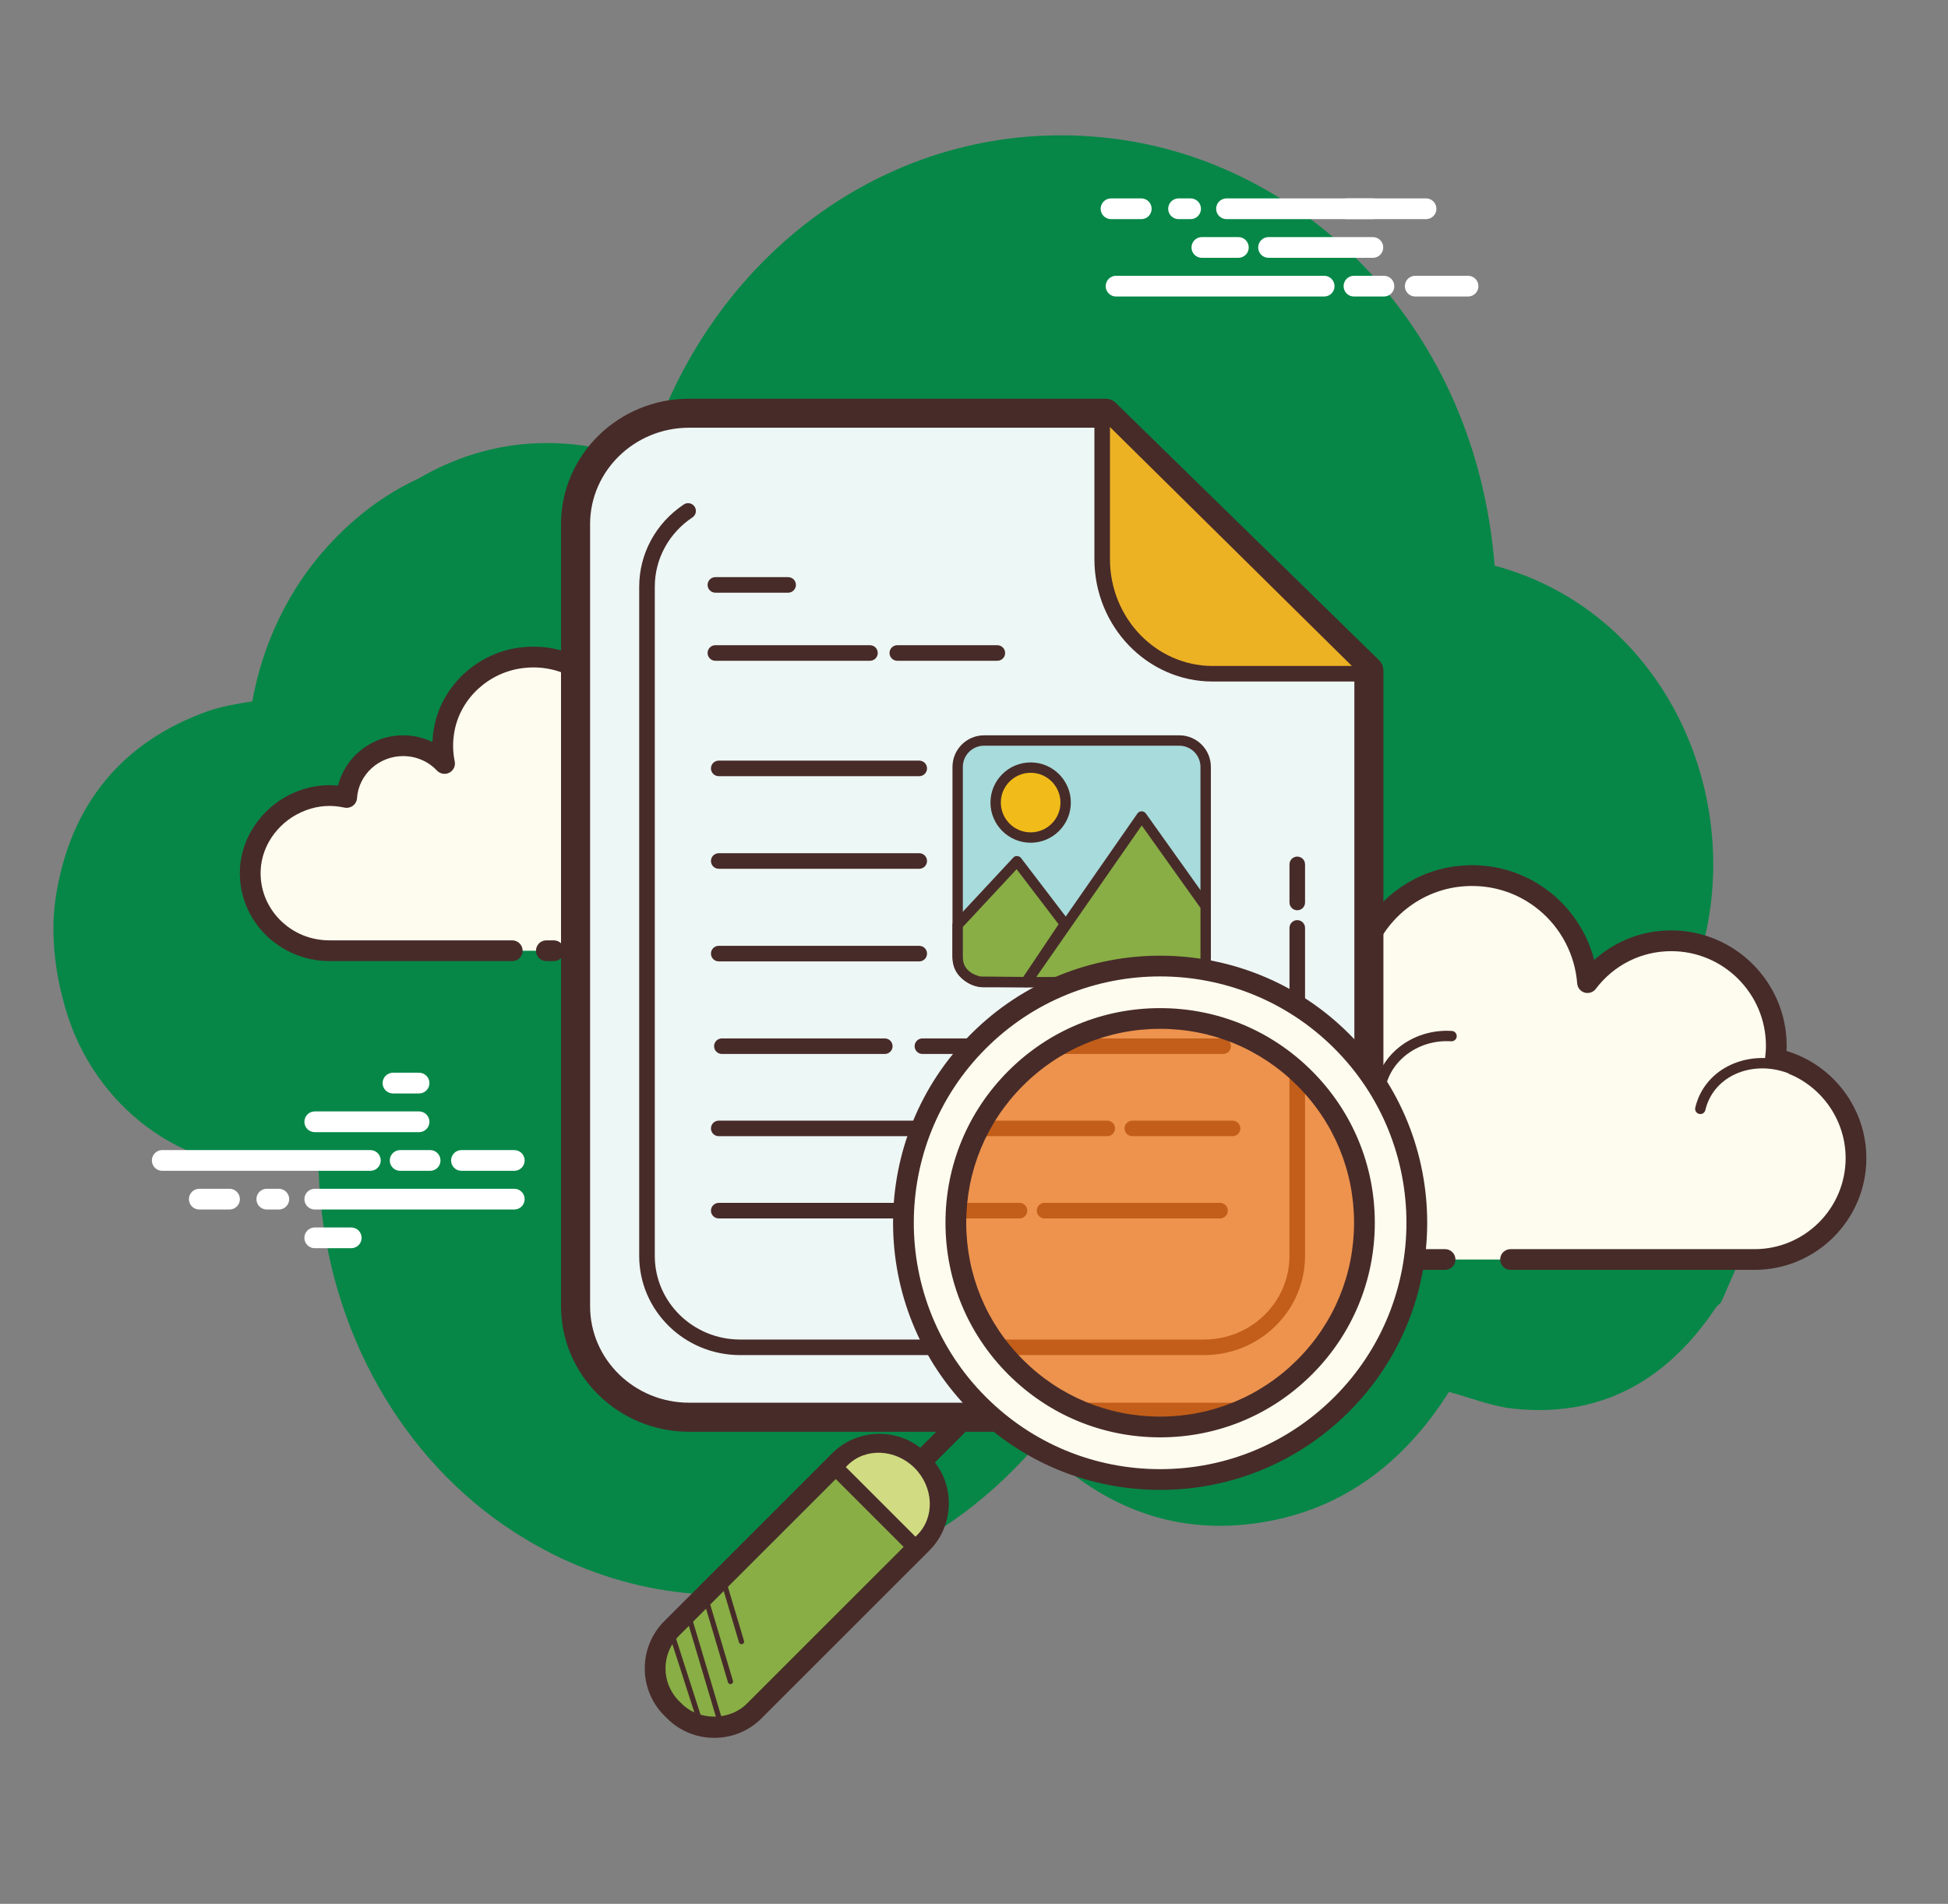 <svg xmlns="http://www.w3.org/2000/svg" width="89" height="87" viewBox="0 0 89 87" fill="none">
  <rect x="0" y="0" width="89" height="87" fill="#808080" stroke="none"/>
  <path d="M76.758 46.01C77.042 45.426 77.294 44.812 77.512 44.168C80.008 36.803 76.234 27.979 68.286 25.849C67.427 15.057 59.844 7.655 51.279 6.391C41.476 4.946 32.496 11.173 29.508 21.07C25.907 19.794 22.398 19.95 19.09 21.883C17.59 22.577 16.217 23.6 14.986 24.947C13.178 26.925 12.003 29.421 11.524 32.052C10.815 32.164 10.118 32.276 9.461 32.511C5.631 33.885 3.215 36.712 2.552 40.97C2.14 43.621 2.972 46.266 3.437 47.334C5.271 51.557 9.525 53.951 13.846 53.318C14.062 53.286 14.374 53.383 14.559 53.538C14.788 60.288 18.065 66.257 22.981 69.667C30.869 75.138 41.017 73.453 47.42 65.95C50.163 68.756 53.428 70.119 57.263 69.624C61.077 69.132 64.038 67.028 66.199 63.606C67.197 63.874 68.143 64.261 69.121 64.368C72.953 64.787 76.038 63.245 78.347 59.818C78.425 59.7 78.539 59.61 78.637 59.507C78.966 58.75 79.296 57.994 79.626 57.237C79.773 56.089 80.033 54.941 80.046 53.794C80.083 50.709 78.822 47.895 76.758 46.01Z" fill="#068747"/>
  <path d="M69.009 57.556C69.009 57.556 80.092 57.556 80.159 57.556C82.719 57.556 84.793 55.481 84.793 52.921C84.793 50.689 83.213 48.825 81.111 48.386C81.135 48.191 81.152 47.993 81.152 47.791C81.152 45.14 79.003 42.991 76.352 42.991C74.787 42.991 73.401 43.744 72.525 44.903C72.302 41.952 69.665 39.676 66.582 40.054C64.326 40.33 62.462 42.073 62.047 44.306C61.914 45.023 61.927 45.718 62.06 46.37C61.455 45.719 60.594 45.309 59.636 45.309C57.882 45.309 56.45 46.675 56.337 48.4C55.541 48.224 54.675 48.235 53.762 48.579C52.017 49.234 50.776 50.875 50.703 52.737C50.599 55.381 52.712 57.557 55.333 57.557C55.532 57.557 56.232 57.557 56.393 57.557H66.016" fill="#FDFCEF"/>
  <path d="M80.163 58.029H69.013C68.751 58.029 68.539 57.817 68.539 57.556C68.539 57.294 68.751 57.082 69.013 57.082H80.163C82.457 57.082 84.323 55.215 84.323 52.921C84.323 50.962 82.933 49.25 81.018 48.85C80.778 48.799 80.615 48.573 80.645 48.328C80.666 48.152 80.682 47.973 80.682 47.791C80.682 45.406 78.742 43.465 76.357 43.465C74.993 43.465 73.735 44.094 72.908 45.189C72.79 45.347 72.583 45.412 72.397 45.358C72.207 45.302 72.073 45.136 72.058 44.939C71.959 43.634 71.32 42.407 70.304 41.575C69.278 40.734 67.98 40.361 66.645 40.524C64.591 40.775 62.895 42.366 62.517 44.392C62.4 45.025 62.404 45.658 62.531 46.275C62.573 46.483 62.472 46.694 62.282 46.792C62.096 46.888 61.863 46.849 61.718 46.693C61.174 46.106 60.436 45.784 59.642 45.784C58.155 45.784 56.913 46.947 56.816 48.431C56.807 48.57 56.739 48.697 56.628 48.779C56.518 48.862 56.372 48.892 56.242 48.863C55.442 48.685 54.687 48.739 53.935 49.021C52.352 49.615 51.246 51.115 51.184 52.754C51.138 53.898 51.55 54.982 52.341 55.805C53.133 56.628 54.198 57.082 55.34 57.082H66.023C66.284 57.082 66.497 57.294 66.497 57.556C66.497 57.817 66.284 58.029 66.023 58.029H55.34C53.938 58.029 52.629 57.473 51.657 56.462C50.685 55.451 50.18 54.121 50.235 52.717C50.313 50.702 51.666 48.86 53.601 48.133C54.36 47.849 55.145 47.753 55.941 47.85C56.298 46.122 57.834 44.834 59.642 44.834C60.291 44.834 60.926 45.004 61.484 45.317C61.483 44.952 61.517 44.585 61.586 44.218C62.037 41.789 64.069 39.883 66.529 39.581C68.127 39.384 69.676 39.835 70.904 40.84C71.856 41.62 72.531 42.69 72.836 43.867C73.795 42.999 75.034 42.516 76.356 42.516C79.264 42.516 81.629 44.882 81.629 47.79C81.629 47.868 81.627 47.947 81.622 48.026C83.759 48.663 85.27 50.658 85.27 52.921C85.271 55.737 82.98 58.029 80.163 58.029Z" fill="#472B29"/>
  <path d="M66.322 47.346C64.608 47.233 63.132 48.417 63.027 49.99C63.014 50.185 63.022 50.378 63.051 50.565C62.72 50.191 62.231 49.938 61.669 49.901C60.64 49.834 59.752 50.512 59.623 51.437C59.436 51.386 59.241 51.351 59.039 51.338C57.539 51.239 56.248 52.276 56.155 53.652" fill="#FDFCEF"/>
  <path d="M56.152 53.889C56.147 53.889 56.142 53.889 56.136 53.889C56.005 53.88 55.907 53.767 55.916 53.637C56.017 52.133 57.402 50.995 59.052 51.102C59.18 51.11 59.309 51.127 59.439 51.152C59.699 50.235 60.625 49.595 61.682 49.666C62.085 49.692 62.461 49.818 62.783 50.028C62.784 50.011 62.785 49.994 62.787 49.976C62.902 48.275 64.494 46.993 66.334 47.111C66.465 47.12 66.564 47.232 66.554 47.363C66.547 47.488 66.442 47.584 66.318 47.584C66.314 47.584 66.308 47.584 66.302 47.584C64.741 47.479 63.357 48.567 63.258 50.008C63.247 50.181 63.255 50.357 63.281 50.53C63.297 50.635 63.243 50.736 63.147 50.781C63.053 50.825 62.939 50.802 62.87 50.724C62.563 50.379 62.129 50.171 61.649 50.139C60.753 50.086 59.965 50.665 59.853 51.471C59.843 51.538 59.805 51.598 59.749 51.636C59.693 51.673 59.621 51.684 59.556 51.667C59.377 51.618 59.196 51.587 59.019 51.576C57.656 51.477 56.471 52.425 56.388 53.669C56.38 53.793 56.277 53.889 56.152 53.889Z" fill="#472B29"/>
  <path d="M82.038 48.928C80.427 48.168 78.565 48.706 77.877 50.129C77.792 50.305 77.728 50.488 77.687 50.673" fill="#FDFCEF"/>
  <path d="M77.684 50.909C77.666 50.909 77.649 50.907 77.63 50.903C77.503 50.873 77.424 50.746 77.453 50.618C77.501 50.414 77.57 50.214 77.661 50.026C78.403 48.489 80.409 47.9 82.136 48.714C82.254 48.77 82.306 48.911 82.25 49.03C82.193 49.148 82.052 49.197 81.934 49.144C80.442 48.44 78.718 48.928 78.088 50.233C78.012 50.389 77.954 50.555 77.914 50.727C77.889 50.835 77.793 50.909 77.684 50.909Z" fill="#472B29"/>
  <path d="M16.921 53.503H7.413C7.152 53.503 6.939 53.291 6.939 53.029C6.939 52.768 7.152 52.555 7.413 52.555H16.921C17.183 52.555 17.395 52.768 17.395 53.029C17.395 53.291 17.183 53.503 16.921 53.503ZM19.652 53.503H18.282C18.021 53.503 17.808 53.291 17.808 53.029C17.808 52.768 18.021 52.555 18.282 52.555H19.652C19.914 52.555 20.126 52.768 20.126 53.029C20.126 53.291 19.914 53.503 19.652 53.503ZM23.496 53.503H21.083C20.821 53.503 20.609 53.291 20.609 53.029C20.609 52.768 20.821 52.555 21.083 52.555H23.496C23.758 52.555 23.97 52.768 23.97 53.029C23.97 53.291 23.758 53.503 23.496 53.503ZM23.496 55.271H14.381C14.119 55.271 13.907 55.059 13.907 54.797C13.907 54.536 14.119 54.323 14.381 54.323H23.496C23.758 54.323 23.97 54.536 23.97 54.797C23.97 55.059 23.758 55.271 23.496 55.271ZM12.739 55.271H12.189C11.927 55.271 11.715 55.059 11.715 54.797C11.715 54.536 11.927 54.323 12.189 54.323H12.739C13 54.323 13.213 54.536 13.213 54.797C13.213 55.059 13 55.271 12.739 55.271ZM10.486 55.271H9.105C8.844 55.271 8.631 55.059 8.631 54.797C8.631 54.536 8.844 54.323 9.105 54.323H10.486C10.747 54.323 10.96 54.536 10.96 54.797C10.96 55.059 10.747 55.271 10.486 55.271ZM19.146 51.736H14.381C14.119 51.736 13.907 51.524 13.907 51.262C13.907 51.001 14.119 50.788 14.381 50.788H19.146C19.408 50.788 19.62 51.001 19.62 51.262C19.62 51.524 19.408 51.736 19.146 51.736ZM19.146 49.968H17.954C17.693 49.968 17.48 49.756 17.48 49.495C17.48 49.233 17.693 49.02 17.954 49.02H19.146C19.408 49.02 19.62 49.233 19.62 49.495C19.62 49.756 19.408 49.968 19.146 49.968ZM16.047 57.039H14.38C14.118 57.039 13.906 56.827 13.906 56.565C13.906 56.304 14.118 56.091 14.38 56.091H16.047C16.309 56.091 16.521 56.304 16.521 56.565C16.521 56.827 16.31 57.039 16.047 57.039Z" fill="white"/>
  <path d="M31.103 43.447C32.888 43.447 34.437 43.447 34.459 43.447C36.459 43.447 38.081 41.86 38.081 39.902C38.081 38.194 36.847 36.769 35.204 36.433C35.223 36.283 35.236 36.132 35.236 35.978C35.236 33.95 33.556 32.306 31.485 32.306C30.262 32.306 29.179 32.882 28.494 33.769C28.319 31.512 26.259 29.771 23.849 30.06C22.087 30.271 20.629 31.604 20.305 33.312C20.201 33.86 20.212 34.392 20.316 34.891C19.843 34.393 19.17 34.079 18.422 34.079C17.051 34.079 15.931 35.124 15.843 36.443C15.22 36.309 14.543 36.317 13.831 36.579C12.467 37.079 11.497 38.335 11.44 39.76C11.359 41.782 13.011 43.447 15.059 43.447C15.215 43.447 15.761 43.447 15.888 43.447H23.409M24.962 43.447H25.304H24.962Z" fill="#FDFCEF"/>
  <path d="M34.458 43.919H31.102C30.84 43.919 30.628 43.706 30.628 43.445C30.628 43.183 30.84 42.971 31.102 42.971H34.458C36.193 42.971 37.605 41.593 37.605 39.9C37.605 38.456 36.554 37.192 35.106 36.895C34.864 36.846 34.7 36.618 34.731 36.373C34.747 36.242 34.758 36.11 34.758 35.976C34.758 34.213 33.288 32.778 31.481 32.778C30.446 32.778 29.492 33.245 28.865 34.057C28.745 34.213 28.541 34.278 28.355 34.221C28.167 34.165 28.032 33.999 28.018 33.804C27.943 32.838 27.483 31.961 26.72 31.336C25.935 30.691 24.932 30.402 23.902 30.528C22.342 30.715 21.052 31.895 20.767 33.398C20.677 33.868 20.68 34.337 20.775 34.793C20.819 35 20.718 35.211 20.53 35.309C20.345 35.406 20.114 35.369 19.966 35.215C19.561 34.786 19.01 34.551 18.416 34.551C17.308 34.551 16.383 35.396 16.311 36.474C16.302 36.611 16.233 36.737 16.123 36.82C16.012 36.903 15.873 36.933 15.739 36.905C15.132 36.773 14.56 36.812 13.99 37.022C12.793 37.461 11.956 38.569 11.909 39.777C11.876 40.606 12.176 41.396 12.757 42C13.359 42.627 14.174 42.971 15.054 42.971H23.404C23.665 42.971 23.878 43.183 23.878 43.445C23.878 43.706 23.665 43.919 23.404 43.919H15.054C13.931 43.919 12.845 43.459 12.074 42.656C11.313 41.864 10.918 40.828 10.961 39.738C11.025 38.15 12.111 36.701 13.662 36.131C14.242 35.918 14.837 35.839 15.446 35.899C15.773 34.576 16.99 33.601 18.418 33.601C18.885 33.601 19.344 33.708 19.758 33.907C19.766 33.679 19.792 33.45 19.836 33.219C20.197 31.315 21.823 29.82 23.79 29.585C25.081 29.43 26.335 29.791 27.322 30.601C28.031 31.182 28.533 31.937 28.787 32.783C29.537 32.169 30.48 31.829 31.482 31.829C33.812 31.829 35.707 33.688 35.707 35.974C35.707 36.006 35.706 36.038 35.705 36.071C37.378 36.597 38.553 38.145 38.553 39.898C38.553 42.117 36.716 43.919 34.458 43.919ZM25.302 43.919H24.962C24.7 43.919 24.488 43.706 24.488 43.445C24.488 43.183 24.7 42.971 24.962 42.971H25.302C25.564 42.971 25.776 43.183 25.776 43.445C25.776 43.706 25.564 43.919 25.302 43.919Z" fill="#472B29"/>
  <path d="M32.836 38.419C32.818 38.419 32.801 38.417 32.783 38.413C32.655 38.385 32.575 38.257 32.604 38.13C32.639 37.975 32.693 37.822 32.764 37.675C33.339 36.514 34.921 36.088 36.294 36.721C36.413 36.776 36.465 36.917 36.409 37.035C36.354 37.154 36.211 37.205 36.096 37.151C34.953 36.623 33.651 36.952 33.19 37.885C33.135 37.997 33.094 38.114 33.068 38.233C33.042 38.344 32.944 38.419 32.836 38.419Z" fill="#472B29"/>
  <path d="M27.947 43.92H26.897C26.636 43.92 26.423 43.707 26.423 43.446C26.423 43.184 26.636 42.972 26.897 42.972H27.947C28.208 42.972 28.421 43.184 28.421 43.446C28.421 43.707 28.208 43.92 27.947 43.92Z" fill="#472B29"/>
  <path d="M60.498 13.55H50.99C50.729 13.55 50.517 13.338 50.517 13.076C50.517 12.815 50.729 12.602 50.99 12.602H60.498C60.76 12.602 60.972 12.815 60.972 13.076C60.972 13.338 60.76 13.55 60.498 13.55ZM63.229 13.55H61.86C61.598 13.55 61.386 13.338 61.386 13.076C61.386 12.815 61.598 12.602 61.86 12.602H63.229C63.491 12.602 63.703 12.815 63.703 13.076C63.703 13.338 63.491 13.55 63.229 13.55ZM67.072 13.55H64.659C64.397 13.55 64.185 13.338 64.185 13.076C64.185 12.815 64.397 12.602 64.659 12.602H67.072C67.334 12.602 67.546 12.815 67.546 13.076C67.546 13.338 67.335 13.55 67.072 13.55ZM65.153 10.014H56.037C55.776 10.014 55.563 9.802 55.563 9.54C55.563 9.279 55.776 9.066 56.037 9.066H65.153C65.415 9.066 65.627 9.279 65.627 9.54C65.627 9.802 65.415 10.014 65.153 10.014ZM54.395 10.014H53.846C53.584 10.014 53.372 9.802 53.372 9.54C53.372 9.279 53.584 9.066 53.846 9.066H54.395C54.657 9.066 54.87 9.279 54.87 9.54C54.87 9.802 54.658 10.014 54.395 10.014ZM52.142 10.014H50.761C50.499 10.014 50.287 9.802 50.287 9.54C50.287 9.279 50.499 9.066 50.761 9.066H52.142C52.404 9.066 52.616 9.279 52.616 9.54C52.616 9.802 52.405 10.014 52.142 10.014ZM62.723 11.782H57.958C57.696 11.782 57.484 11.57 57.484 11.308C57.484 11.047 57.696 10.834 57.958 10.834H62.723C62.985 10.834 63.197 11.047 63.197 11.308C63.197 11.57 62.985 11.782 62.723 11.782Z" fill="white"/>
  <path d="M62.724 10.014H61.532C61.27 10.014 61.058 9.802 61.058 9.54C61.058 9.279 61.27 9.066 61.532 9.066H62.724C62.985 9.066 63.197 9.279 63.197 9.54C63.197 9.802 62.985 10.014 62.724 10.014ZM56.578 11.782H54.91C54.649 11.782 54.437 11.57 54.437 11.308C54.437 11.047 54.649 10.834 54.91 10.834H56.578C56.84 10.834 57.052 11.047 57.052 11.308C57.052 11.57 56.84 11.782 56.578 11.782Z" fill="white"/>
  <path d="M39.368 18.882H50.511C55.19 23.455 57.863 26.068 62.542 30.641V59.691C62.542 62.481 60.207 64.763 57.353 64.763H31.485C28.631 64.763 26.296 62.48 26.296 59.691V23.953C26.296 21.163 28.631 18.882 31.485 18.882H32.239H39.368Z" fill="#EDF7F5"/>
  <path d="M57.353 65.427H31.485C28.258 65.427 25.632 62.854 25.632 59.691V23.954C25.632 20.791 28.258 18.219 31.485 18.219H50.511C50.684 18.219 50.85 18.287 50.974 18.408L63.005 30.168C63.133 30.293 63.205 30.463 63.205 30.642V59.692C63.206 62.854 60.581 65.427 57.353 65.427ZM31.485 19.545C28.989 19.545 26.96 21.522 26.96 23.953V59.691C26.96 62.121 28.99 64.099 31.485 64.099H57.353C59.848 64.099 61.878 62.121 61.878 59.691V30.92L50.242 19.545H31.485Z" fill="#472B29"/>
  <path d="M50.365 19.172V25.552C50.365 28.431 52.636 30.787 55.413 30.787H62.124" fill="#EDB124"/>
  <path d="M62.116 31.143H55.404C52.424 31.143 50.001 28.634 50.001 25.552V19.172C50.001 18.976 50.16 18.816 50.357 18.816C50.553 18.816 50.712 18.976 50.712 19.172V25.552C50.712 28.242 52.818 30.432 55.404 30.432H62.116C62.312 30.432 62.471 30.591 62.471 30.787C62.471 30.983 62.312 31.143 62.116 31.143ZM59.269 41.596C59.073 41.596 58.914 41.437 58.914 41.241V39.499C58.914 39.303 59.073 39.143 59.269 39.143C59.465 39.143 59.625 39.303 59.625 39.499V41.241C59.625 41.437 59.465 41.596 59.269 41.596ZM59.269 46.242C59.073 46.242 58.914 46.083 58.914 45.887V42.402C58.914 42.206 59.073 42.047 59.269 42.047C59.465 42.047 59.625 42.206 59.625 42.402V45.887C59.625 46.083 59.465 46.242 59.269 46.242ZM55.016 61.923H33.812C31.271 61.923 29.204 59.891 29.204 57.392V26.808C29.204 25.303 29.966 23.899 31.242 23.052C31.405 22.943 31.625 22.988 31.735 23.151C31.843 23.314 31.799 23.535 31.636 23.644C30.559 24.36 29.916 25.542 29.916 26.808V57.392C29.916 59.498 31.665 61.212 33.813 61.212H55.016C57.165 61.212 58.913 59.498 58.913 57.392V47.049C58.913 46.853 59.072 46.694 59.268 46.694C59.465 46.694 59.624 46.853 59.624 47.049V57.392C59.625 59.891 57.557 61.923 55.016 61.923Z" fill="#472B29"/>
  <path d="M41.999 43.932H32.838C32.641 43.932 32.482 43.773 32.482 43.577C32.482 43.38 32.641 43.221 32.838 43.221H41.999C42.195 43.221 42.354 43.38 42.354 43.577C42.354 43.773 42.195 43.932 41.999 43.932ZM40.424 48.163H32.981C32.785 48.163 32.625 48.004 32.625 47.807C32.625 47.611 32.785 47.452 32.981 47.452H40.424C40.62 47.452 40.78 47.611 40.78 47.807C40.78 48.004 40.62 48.163 40.424 48.163ZM55.884 48.163H42.143C41.947 48.163 41.787 48.004 41.787 47.807C41.787 47.611 41.947 47.452 42.143 47.452H55.884C56.08 47.452 56.24 47.611 56.24 47.807C56.24 48.004 56.08 48.163 55.884 48.163ZM50.588 51.92H44.289C44.093 51.92 43.933 51.761 43.933 51.565C43.933 51.369 44.093 51.209 44.289 51.209H50.588C50.784 51.209 50.944 51.369 50.944 51.565C50.944 51.761 50.784 51.92 50.588 51.92ZM56.314 51.92H51.733C51.537 51.92 51.378 51.761 51.378 51.565C51.378 51.369 51.537 51.209 51.733 51.209H56.314C56.51 51.209 56.669 51.369 56.669 51.565C56.669 51.761 56.51 51.92 56.314 51.92ZM42.572 51.92H32.838C32.641 51.92 32.482 51.761 32.482 51.565C32.482 51.369 32.641 51.209 32.838 51.209H42.572C42.768 51.209 42.928 51.369 42.928 51.565C42.928 51.761 42.768 51.92 42.572 51.92ZM55.74 55.678H47.724C47.528 55.678 47.369 55.519 47.369 55.323C47.369 55.126 47.528 54.967 47.724 54.967H55.74C55.936 54.967 56.096 55.126 56.096 55.323C56.096 55.519 55.936 55.678 55.74 55.678ZM46.579 55.678H32.838C32.641 55.678 32.482 55.519 32.482 55.323C32.482 55.126 32.641 54.967 32.838 54.967H46.579C46.775 54.967 46.935 55.126 46.935 55.323C46.935 55.519 46.775 55.678 46.579 55.678ZM41.999 39.7H32.838C32.641 39.7 32.482 39.541 32.482 39.345C32.482 39.149 32.641 38.989 32.838 38.989H41.999C42.195 38.989 42.354 39.149 42.354 39.345C42.354 39.541 42.195 39.7 41.999 39.7ZM41.999 35.469H32.838C32.641 35.469 32.482 35.309 32.482 35.113C32.482 34.917 32.641 34.758 32.838 34.758H41.999C42.195 34.758 42.354 34.917 42.354 35.113C42.354 35.309 42.195 35.469 41.999 35.469Z" fill="#472B29"/>
  <path d="M53.883 44.882H44.962C44.298 44.882 43.756 44.338 43.756 43.676V35.046C43.756 34.382 44.299 33.84 44.962 33.84H53.883C54.547 33.84 55.089 34.383 55.089 35.046V43.676C55.089 44.339 54.546 44.882 53.883 44.882Z" fill="#A8DBDB"/>
  <path d="M53.88 45.118H44.959C44.163 45.118 43.517 44.471 43.517 43.675V35.045C43.517 34.25 44.164 33.602 44.959 33.602H53.88C54.676 33.602 55.322 34.25 55.322 35.045V43.675C55.322 44.471 54.675 45.118 53.88 45.118ZM44.958 34.076C44.425 34.076 43.99 34.51 43.99 35.044V43.675C43.99 44.209 44.425 44.643 44.958 44.643H53.879C54.412 44.643 54.847 44.209 54.847 43.675V35.044C54.847 34.51 54.412 34.076 53.879 34.076H44.958Z" fill="#472B29"/>
  <path d="M47.09 35.077C46.208 35.077 45.492 35.793 45.492 36.675C45.492 37.558 46.208 38.274 47.09 38.274C47.973 38.274 48.688 37.558 48.688 36.675C48.688 35.793 47.973 35.077 47.09 35.077Z" fill="#F1BC19"/>
  <path d="M47.089 38.51C46.077 38.51 45.252 37.687 45.252 36.675C45.252 35.664 46.076 34.84 47.089 34.84C48.101 34.84 48.924 35.664 48.924 36.675C48.924 37.687 48.101 38.51 47.089 38.51ZM47.089 35.314C46.338 35.314 45.726 35.924 45.726 36.675C45.726 37.426 46.338 38.036 47.089 38.036C47.839 38.036 48.45 37.426 48.45 36.675C48.45 35.924 47.839 35.314 47.089 35.314Z" fill="#472B29"/>
  <path d="M43.756 42.265L46.467 39.353L48.66 42.228L46.88 44.881L44.778 44.858C44.778 44.858 43.756 44.694 43.756 43.755C43.756 42.815 43.756 42.265 43.756 42.265Z" fill="#88AE45"/>
  <path d="M46.877 45.118C46.876 45.118 46.875 45.118 46.874 45.118L44.772 45.097C44.315 45.026 43.517 44.66 43.517 43.755V42.266C43.517 42.206 43.539 42.148 43.58 42.105L46.29 39.194C46.338 39.143 46.386 39.113 46.475 39.119C46.544 39.122 46.61 39.156 46.652 39.212L48.845 42.086C48.906 42.166 48.91 42.277 48.853 42.362L47.073 45.015C47.03 45.079 46.956 45.118 46.877 45.118ZM43.991 42.358V43.754C43.991 44.484 44.778 44.619 44.812 44.624L46.751 44.642L48.365 42.236L46.447 39.72L43.991 42.358Z" fill="#472B29"/>
  <path d="M55.05 41.361L52.162 37.31L46.895 44.881H53.943C54.572 44.881 55.086 44.393 55.086 43.795V41.366L55.05 41.361Z" fill="#88AE45"/>
  <path d="M53.941 45.118H46.893C46.805 45.118 46.723 45.069 46.682 44.992C46.642 44.914 46.647 44.819 46.699 44.747L51.965 37.176C52.009 37.112 52.081 37.074 52.159 37.074C52.236 37.074 52.307 37.111 52.352 37.174L55.191 41.157C55.269 41.197 55.321 41.276 55.321 41.368V43.797C55.321 44.525 54.702 45.118 53.941 45.118ZM47.347 44.645H53.941C54.44 44.645 54.847 44.264 54.847 43.795V41.488L52.163 37.722L47.347 44.645Z" fill="#472B29"/>
  <path d="M45.566 30.195H40.995C40.799 30.195 40.64 30.036 40.64 29.84C40.64 29.643 40.799 29.484 40.995 29.484H45.566C45.763 29.484 45.922 29.643 45.922 29.84C45.922 30.036 45.763 30.195 45.566 30.195ZM36.008 27.084H32.684C32.488 27.084 32.328 26.925 32.328 26.729C32.328 26.532 32.488 26.373 32.684 26.373H36.008C36.205 26.373 36.364 26.532 36.364 26.729C36.364 26.925 36.205 27.084 36.008 27.084ZM39.748 30.195H32.684C32.488 30.195 32.328 30.036 32.328 29.84C32.328 29.643 32.488 29.484 32.684 29.484H39.748C39.944 29.484 40.103 29.643 40.103 29.84C40.103 30.036 39.944 30.195 39.748 30.195Z" fill="#472B29"/>
  <path d="M42.064 67.284C41.943 67.284 41.821 67.238 41.728 67.146C41.544 66.961 41.544 66.661 41.728 66.476L44.368 63.836C44.553 63.651 44.854 63.651 45.039 63.836C45.224 64.021 45.224 64.321 45.039 64.506L42.399 67.146C42.306 67.239 42.184 67.284 42.064 67.284Z" fill="#472B29"/>
  <path d="M30.813 78.188L30.689 78.064C29.686 77.061 29.686 75.419 30.689 74.416L38.356 66.749C39.359 65.746 41.001 65.746 42.003 66.749L42.128 66.873C43.13 67.876 43.13 69.518 42.128 70.521L34.461 78.188C33.458 79.192 31.817 79.192 30.813 78.188Z" fill="#88AE45"/>
  <path d="M32.633 79.414C31.817 79.414 31.05 79.098 30.475 78.522L30.351 78.399C29.16 77.209 29.16 75.271 30.35 74.081L38.017 66.413C39.206 65.224 41.144 65.222 42.336 66.413L42.46 66.539C43.034 67.111 43.35 67.879 43.35 68.696C43.35 69.513 43.034 70.28 42.459 70.856L34.792 78.522C34.218 79.097 33.452 79.414 32.633 79.414ZM40.176 66.469C39.637 66.469 39.098 66.673 38.687 67.084L31.02 74.751C30.2 75.572 30.2 76.907 31.02 77.728L31.144 77.851C31.936 78.643 33.331 78.642 34.122 77.851L41.789 70.185C42.185 69.79 42.402 69.26 42.402 68.696C42.402 68.132 42.185 67.603 41.789 67.208L41.665 67.083C41.254 66.673 40.716 66.469 40.176 66.469Z" fill="#472B29"/>
  <path d="M41.785 67.081C40.91 66.206 39.535 66.148 38.73 66.953L38.584 67.099L38.903 67.417L41.767 70.282L41.913 70.136C42.718 69.331 42.66 67.957 41.785 67.081Z" fill="#D1DC82"/>
  <path d="M41.767 71.022C41.676 71.022 41.585 70.987 41.515 70.918L38.121 67.523C37.983 67.385 37.983 67.159 38.121 67.021C38.26 66.882 38.486 66.882 38.625 67.021L42.018 70.415C42.157 70.554 42.157 70.779 42.018 70.918C41.949 70.988 41.858 71.022 41.767 71.022Z" fill="#472B29"/>
  <path opacity="0.74" d="M46.426 49.25C42.781 52.895 42.781 58.806 46.426 62.451C50.071 66.096 55.982 66.096 59.627 62.451C63.272 58.805 63.272 52.895 59.627 49.25C55.981 45.605 50.071 45.605 46.426 49.25Z" fill="#EE7114"/>
  <path d="M61.294 47.576C56.712 42.994 49.282 42.994 44.7 47.576C40.117 52.159 40.117 59.589 44.7 64.171C49.282 68.754 56.712 68.754 61.294 64.171C65.877 59.588 65.877 52.159 61.294 47.576ZM59.597 62.473C55.952 66.118 50.041 66.118 46.397 62.473C42.752 58.829 42.752 52.918 46.397 49.273C50.041 45.628 55.952 45.628 59.597 49.273C63.242 52.918 63.242 58.829 59.597 62.473Z" fill="#FDFCEF"/>
  <path d="M53.004 68.083C49.743 68.083 46.677 66.812 44.372 64.507C39.612 59.747 39.612 52.003 44.372 47.242C49.131 42.481 56.876 42.482 61.636 47.242C66.396 52.002 66.396 59.747 61.636 64.507C59.329 66.812 56.264 68.083 53.004 68.083ZM53.004 44.619C50.12 44.619 47.236 45.717 45.042 47.912C40.652 52.303 40.652 59.446 45.042 63.837C47.168 65.964 49.997 67.135 53.004 67.135C56.011 67.135 58.839 65.963 60.965 63.837C65.355 59.447 65.355 52.303 60.965 47.912C58.771 45.717 55.887 44.619 53.004 44.619ZM53.004 65.682C50.383 65.682 47.922 64.662 46.069 62.81C44.217 60.958 43.197 58.495 43.197 55.875C43.197 53.255 44.217 50.792 46.069 48.94C47.922 47.087 50.384 46.068 53.004 46.068C55.623 46.068 58.087 47.087 59.939 48.94C61.791 50.792 62.812 53.255 62.812 55.875C62.812 58.495 61.791 60.958 59.939 62.81C58.087 64.662 55.623 65.682 53.004 65.682ZM53.004 47.014C50.638 47.014 48.412 47.936 46.739 49.609C45.066 51.282 44.145 53.507 44.145 55.874C44.145 58.241 45.066 60.466 46.739 62.139C48.413 63.812 50.638 64.734 53.004 64.734C55.371 64.734 57.595 63.812 59.269 62.139C60.942 60.466 61.864 58.241 61.864 55.874C61.864 53.507 60.942 51.282 59.269 49.609C57.595 47.936 55.371 47.014 53.004 47.014ZM32.047 78.989C31.997 78.989 31.951 78.957 31.934 78.906L30.628 74.849C30.608 74.787 30.642 74.72 30.705 74.7C30.768 74.682 30.834 74.714 30.854 74.777L32.16 78.834C32.18 78.896 32.146 78.963 32.083 78.983C32.072 78.987 32.06 78.989 32.047 78.989ZM32.874 78.706C32.823 78.706 32.775 78.673 32.76 78.622L31.28 73.651C31.262 73.588 31.298 73.522 31.36 73.504C31.428 73.484 31.49 73.521 31.508 73.584L32.988 78.555C33.007 78.617 32.97 78.683 32.908 78.701C32.897 78.705 32.885 78.706 32.874 78.706ZM33.373 76.959C33.322 76.959 33.275 76.926 33.26 76.875L32.021 72.714C32.002 72.652 32.039 72.585 32.1 72.567C32.168 72.547 32.23 72.585 32.248 72.647L33.487 76.808C33.506 76.87 33.469 76.936 33.408 76.954C33.395 76.958 33.384 76.959 33.373 76.959ZM33.878 75.135C33.827 75.135 33.779 75.102 33.764 75.051L32.891 72.118C32.872 72.055 32.909 71.989 32.971 71.971C33.039 71.951 33.099 71.989 33.118 72.051L33.992 74.984C34.011 75.046 33.974 75.113 33.912 75.131C33.9 75.134 33.889 75.135 33.878 75.135Z" fill="#472B29"/>
</svg>